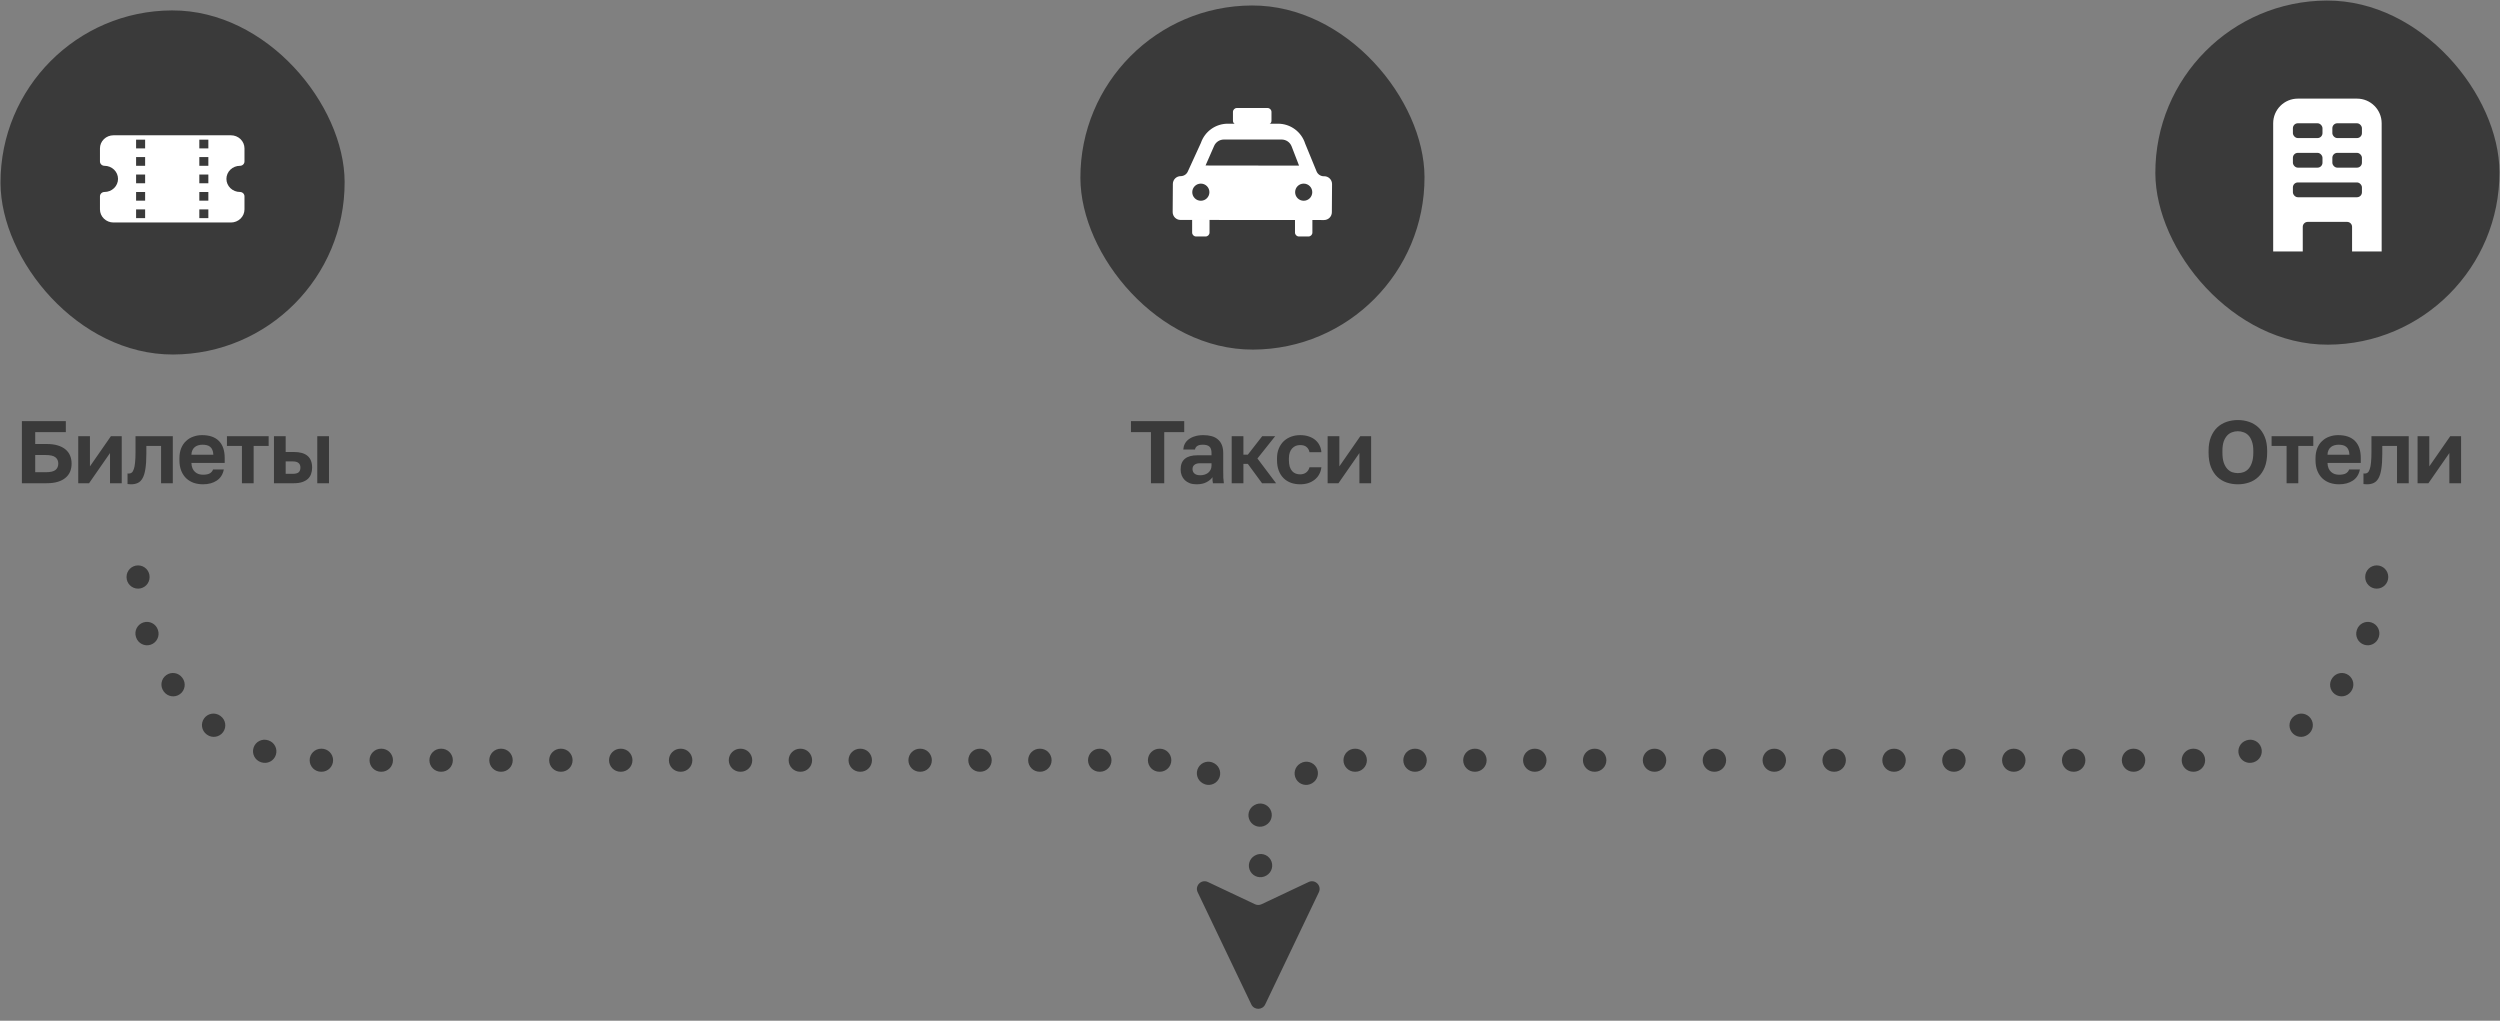 <?xml version="1.0" encoding="UTF-8"?> <svg xmlns="http://www.w3.org/2000/svg" width="507" height="207" viewBox="0 0 507 207" fill="none"><rect x="0" y="0" width="507" height="207" fill="#808080" stroke="none"/><path d="M243.944 158.866C245.061 159.514 246.491 159.135 247.14 158.019C247.788 156.902 247.409 155.472 246.293 154.823L246.226 154.785C245.107 154.14 243.678 154.524 243.034 155.643C242.389 156.762 242.773 158.191 243.892 158.835L243.944 158.866Z" fill="#3A3A3A"></path><path d="M235.205 156.512C236.496 156.514 237.544 155.469 237.546 154.178C237.548 152.887 236.504 151.839 235.213 151.837L235.134 151.837C233.843 151.837 232.796 152.883 232.796 154.174C232.796 155.465 233.843 156.512 235.134 156.512L235.205 156.512Z" fill="#3A3A3A"></path><path d="M223.071 156.512C224.362 156.512 225.409 155.465 225.409 154.174C225.409 152.883 224.362 151.837 223.071 151.837H222.991C221.7 151.837 220.653 152.883 220.653 154.174C220.653 155.465 221.7 156.512 222.991 156.512H223.071Z" fill="#3A3A3A"></path><path d="M210.928 156.512C212.219 156.512 213.266 155.465 213.266 154.174C213.266 152.883 212.219 151.837 210.928 151.837H210.848C209.557 151.837 208.511 152.883 208.511 154.174C208.511 155.465 209.557 156.512 210.848 156.512H210.928Z" fill="#3A3A3A"></path><path d="M198.786 156.512C200.077 156.512 201.123 155.465 201.123 154.174C201.123 152.883 200.077 151.837 198.786 151.837H198.705C197.414 151.837 196.368 152.883 196.368 154.174C196.368 155.465 197.414 156.512 198.705 156.512H198.786Z" fill="#3A3A3A"></path><path d="M186.643 156.512C187.934 156.512 188.98 155.465 188.98 154.174C188.98 152.883 187.934 151.837 186.643 151.837H186.562C185.271 151.837 184.225 152.883 184.225 154.174C184.225 155.465 185.271 156.512 186.562 156.512H186.643Z" fill="#3A3A3A"></path><path d="M174.5 156.512C175.791 156.512 176.837 155.465 176.837 154.174C176.837 152.883 175.791 151.837 174.5 151.837H174.42C173.129 151.837 172.082 152.883 172.082 154.174C172.082 155.465 173.129 156.512 174.42 156.512H174.5Z" fill="#3A3A3A"></path><path d="M162.357 156.512C163.648 156.512 164.695 155.465 164.695 154.174C164.695 152.883 163.648 151.837 162.357 151.837H162.277C160.986 151.837 159.939 152.883 159.939 154.174C159.939 155.465 160.986 156.512 162.277 156.512H162.357Z" fill="#3A3A3A"></path><path d="M150.214 156.512C151.505 156.512 152.552 155.465 152.552 154.174C152.552 152.883 151.505 151.837 150.214 151.837H150.134C148.843 151.837 147.796 152.883 147.796 154.174C147.796 155.465 148.843 156.512 150.134 156.512H150.214Z" fill="#3A3A3A"></path><path d="M138.071 156.512C139.362 156.512 140.409 155.465 140.409 154.174C140.409 152.883 139.362 151.837 138.071 151.837H137.991C136.7 151.837 135.653 152.883 135.653 154.174C135.653 155.465 136.7 156.512 137.991 156.512H138.071Z" fill="#3A3A3A"></path><path d="M125.929 156.512C127.219 156.512 128.266 155.465 128.266 154.174C128.266 152.883 127.219 151.837 125.929 151.837H125.848C124.557 151.837 123.511 152.883 123.511 154.174C123.511 155.465 124.557 156.512 125.848 156.512H125.929Z" fill="#3A3A3A"></path><path d="M113.786 156.512C115.077 156.512 116.123 155.465 116.123 154.174C116.123 152.883 115.077 151.837 113.786 151.836H113.705C112.414 151.836 111.368 152.883 111.368 154.174C111.368 155.465 112.414 156.512 113.705 156.512H113.786Z" fill="#3A3A3A"></path><path d="M101.643 156.512C102.934 156.512 103.98 155.465 103.98 154.174C103.98 152.883 102.934 151.836 101.643 151.836H101.562C100.271 151.836 99.225 152.883 99.225 154.174C99.225 155.465 100.271 156.512 101.562 156.512H101.643Z" fill="#3A3A3A"></path><path d="M89.5 156.512C90.791 156.512 91.838 155.465 91.838 154.174C91.838 152.883 90.791 151.836 89.5 151.836H89.419C88.129 151.836 87.082 152.883 87.082 154.174C87.082 155.465 88.129 156.512 89.419 156.512H89.5Z" fill="#3A3A3A"></path><path d="M77.357 156.512C78.648 156.512 79.695 155.465 79.695 154.174C79.695 152.883 78.648 151.836 77.357 151.836H77.277C75.986 151.836 74.939 152.883 74.939 154.174C74.939 155.465 75.986 156.512 77.277 156.512H77.357Z" fill="#3A3A3A"></path><path d="M65.214 156.512C66.505 156.512 67.552 155.465 67.552 154.174C67.552 152.883 66.505 151.836 65.214 151.836L65.138 151.836C63.846 151.835 62.799 152.881 62.798 154.172C62.796 155.463 63.842 156.51 65.133 156.512L65.214 156.512Z" fill="#3A3A3A"></path><path d="M53 154.6C54.228 154.997 55.546 154.324 55.943 153.095C56.341 151.867 55.667 150.549 54.439 150.152L54.37 150.129C53.143 149.729 51.823 150.4 51.423 151.628C51.023 152.855 51.694 154.174 52.922 154.574L53 154.6Z" fill="#3A3A3A"></path><path d="M41.98 148.991C43.025 149.749 44.487 149.518 45.245 148.473C46.004 147.428 45.772 145.967 44.727 145.208L44.669 145.165C43.626 144.405 42.163 144.634 41.403 145.677C40.642 146.72 40.871 148.182 41.914 148.943L41.98 148.991Z" fill="#3A3A3A"></path><path d="M33.231 140.26C33.992 141.303 35.455 141.532 36.498 140.771C37.541 140.011 37.769 138.548 37.009 137.505L36.966 137.447C36.207 136.402 34.746 136.17 33.701 136.929C32.657 137.688 32.425 139.149 33.183 140.194L33.231 140.26Z" fill="#3A3A3A"></path><path d="M27.6 129.253C28 130.48 29.319 131.151 30.547 130.751C31.774 130.351 32.445 129.031 32.045 127.804L32.022 127.735C31.625 126.507 30.307 125.833 29.079 126.231C27.851 126.628 27.177 127.946 27.574 129.174L27.6 129.253Z" fill="#3A3A3A"></path><path d="M25.663 117.041C25.664 118.332 26.712 119.378 28.003 119.377C29.294 119.375 30.339 118.328 30.338 117.037L30.338 117C30.338 115.709 29.291 114.663 28 114.663C26.709 114.663 25.663 115.709 25.663 117L25.663 117.041Z" fill="#3A3A3A"></path><path d="M266.056 158.866C264.94 159.514 263.509 159.135 262.861 158.019C262.212 156.902 262.591 155.472 263.708 154.823L263.774 154.785C264.893 154.14 266.322 154.524 266.967 155.643C267.611 156.762 267.227 158.191 266.108 158.835L266.056 158.866Z" fill="#3A3A3A"></path><path d="M274.796 156.512C273.505 156.514 272.456 155.469 272.454 154.178C272.452 152.887 273.497 151.839 274.788 151.837L274.866 151.837C276.157 151.837 277.204 152.883 277.204 154.174C277.204 155.465 276.157 156.512 274.866 156.512L274.796 156.512Z" fill="#3A3A3A"></path><path d="M286.929 156.512C285.638 156.512 284.591 155.465 284.591 154.174C284.591 152.883 285.638 151.837 286.929 151.837H287.009C288.3 151.837 289.347 152.883 289.347 154.174C289.347 155.465 288.3 156.512 287.009 156.512H286.929Z" fill="#3A3A3A"></path><path d="M299.072 156.512C297.781 156.512 296.734 155.465 296.734 154.174C296.734 152.883 297.781 151.837 299.072 151.837H299.152C300.443 151.837 301.49 152.883 301.49 154.174C301.49 155.465 300.443 156.512 299.152 156.512H299.072Z" fill="#3A3A3A"></path><path d="M311.215 156.512C309.924 156.512 308.877 155.465 308.877 154.174C308.877 152.883 309.924 151.837 311.215 151.837H311.295C312.586 151.837 313.633 152.883 313.633 154.174C313.633 155.465 312.586 156.512 311.295 156.512H311.215Z" fill="#3A3A3A"></path><path d="M323.357 156.512C322.066 156.512 321.02 155.465 321.02 154.174C321.02 152.883 322.066 151.837 323.357 151.837H323.438C324.729 151.837 325.775 152.883 325.775 154.174C325.775 155.465 324.729 156.512 323.438 156.512H323.357Z" fill="#3A3A3A"></path><path d="M335.5 156.512C334.209 156.512 333.163 155.465 333.163 154.174C333.163 152.883 334.209 151.837 335.5 151.837H335.581C336.872 151.837 337.918 152.883 337.918 154.174C337.918 155.465 336.872 156.512 335.581 156.512H335.5Z" fill="#3A3A3A"></path><path d="M347.643 156.512C346.352 156.512 345.306 155.465 345.306 154.174C345.306 152.883 346.352 151.837 347.643 151.837H347.724C349.015 151.837 350.061 152.883 350.061 154.174C350.061 155.465 349.015 156.512 347.724 156.512H347.643Z" fill="#3A3A3A"></path><path d="M359.786 156.512C358.495 156.512 357.448 155.465 357.448 154.174C357.448 152.883 358.495 151.837 359.786 151.837H359.866C361.157 151.837 362.204 152.883 362.204 154.174C362.204 155.465 361.157 156.512 359.866 156.512H359.786Z" fill="#3A3A3A"></path><path d="M371.929 156.512C370.638 156.512 369.591 155.465 369.591 154.174C369.591 152.883 370.638 151.837 371.929 151.837H372.009C373.3 151.837 374.347 152.883 374.347 154.174C374.347 155.465 373.3 156.512 372.009 156.512H371.929Z" fill="#3A3A3A"></path><path d="M384.072 156.512C382.781 156.512 381.734 155.465 381.734 154.174C381.734 152.883 382.781 151.837 384.072 151.837H384.152C385.443 151.837 386.49 152.883 386.49 154.174C386.49 155.465 385.443 156.512 384.152 156.512H384.072Z" fill="#3A3A3A"></path><path d="M396.215 156.512C394.924 156.512 393.877 155.465 393.877 154.174C393.877 152.883 394.924 151.837 396.215 151.836H396.295C397.586 151.836 398.632 152.883 398.632 154.174C398.632 155.465 397.586 156.512 396.295 156.512H396.215Z" fill="#3A3A3A"></path><path d="M408.357 156.512C407.066 156.512 406.02 155.465 406.02 154.174C406.02 152.883 407.066 151.836 408.357 151.836H408.438C409.729 151.836 410.775 152.883 410.775 154.174C410.775 155.465 409.729 156.512 408.438 156.512H408.357Z" fill="#3A3A3A"></path><path d="M420.5 156.512C419.209 156.512 418.163 155.465 418.163 154.174C418.163 152.883 419.209 151.836 420.5 151.836H420.581C421.872 151.836 422.918 152.883 422.918 154.174C422.918 155.465 421.872 156.512 420.581 156.512H420.5Z" fill="#3A3A3A"></path><path d="M432.643 156.512C431.352 156.512 430.306 155.465 430.306 154.174C430.306 152.883 431.352 151.836 432.643 151.836H432.724C434.014 151.836 435.061 152.883 435.061 154.174C435.061 155.465 434.014 156.512 432.724 156.512H432.643Z" fill="#3A3A3A"></path><path d="M444.786 156.512C443.495 156.512 442.448 155.465 442.448 154.174C442.448 152.883 443.495 151.836 444.786 151.836L444.863 151.836C446.154 151.835 447.201 152.881 447.203 154.172C447.204 155.463 446.158 156.51 444.867 156.512L444.786 156.512Z" fill="#3A3A3A"></path><path d="M457 154.6C455.772 154.997 454.454 154.324 454.057 153.095C453.659 151.867 454.333 150.549 455.561 150.152L455.63 150.129C456.858 149.729 458.177 150.4 458.577 151.628C458.977 152.855 458.306 154.174 457.079 154.574L457 154.6Z" fill="#3A3A3A"></path><path d="M468.02 148.991C466.975 149.749 465.514 149.518 464.755 148.473C463.996 147.428 464.228 145.967 465.273 145.208L465.332 145.165C466.375 144.405 467.837 144.634 468.598 145.677C469.358 146.72 469.129 148.182 468.086 148.943L468.02 148.991Z" fill="#3A3A3A"></path><path d="M476.769 140.26C476.008 141.303 474.546 141.532 473.503 140.771C472.46 140.011 472.231 138.548 472.992 137.505L473.034 137.447C473.793 136.402 475.255 136.17 476.299 136.929C477.344 137.688 477.576 139.149 476.817 140.194L476.769 140.26Z" fill="#3A3A3A"></path><path d="M482.4 129.253C482 130.48 480.681 131.151 479.454 130.751C478.226 130.351 477.555 129.031 477.955 127.804L477.978 127.735C478.375 126.507 479.693 125.833 480.921 126.231C482.15 126.628 482.823 127.946 482.426 129.174L482.4 129.253Z" fill="#3A3A3A"></path><path d="M484.338 117.041C484.336 118.332 483.289 119.378 481.998 119.377C480.707 119.375 479.661 118.328 479.663 117.037V117C479.663 115.709 480.709 114.663 482 114.663C483.291 114.663 484.338 115.709 484.338 117V117.041Z" fill="#3A3A3A"></path><path d="M256.695 167.347C255.579 167.996 254.149 167.616 253.5 166.5C252.852 165.384 253.231 163.953 254.347 163.305L254.414 163.266C255.532 162.622 256.962 163.006 257.606 164.124C258.251 165.243 257.867 166.672 256.748 167.317L256.695 167.347Z" fill="#3A3A3A"></path><path d="M256.782 177.581C255.666 178.23 254.235 177.85 253.587 176.734C252.938 175.618 253.317 174.187 254.434 173.539L254.5 173.5C255.619 172.856 257.048 173.24 257.693 174.358C258.337 175.477 257.953 176.906 256.834 177.551L256.782 177.581Z" fill="#3A3A3A"></path><path d="M253.77 203.701C254.335 204.882 256.017 204.882 256.582 203.701L267.462 180.952C268.094 179.629 266.716 178.244 265.39 178.87L255.841 183.379C255.42 183.578 254.932 183.578 254.51 183.379L244.961 178.87C243.635 178.244 242.257 179.629 242.89 180.952L253.77 203.701Z" fill="#3A3A3A"></path><rect width="69.786" height="69.783" rx="34.892" transform="matrix(1 -0.003 0.003 1 0 2.217)" fill="#3A3A3A"></rect><g clip-path="url(#clip0_7_4159)"><path fill-rule="evenodd" clip-rule="evenodd" d="M20.272 30.089C20.272 29.385 20.561 28.71 21.077 28.213C21.592 27.715 22.291 27.436 23.02 27.436H46.833C47.562 27.436 48.261 27.715 48.776 28.213C49.291 28.71 49.581 29.385 49.581 30.089V32.742C49.581 32.976 49.484 33.201 49.313 33.367C49.141 33.533 48.908 33.626 48.665 33.626C47.936 33.626 47.237 33.906 46.722 34.403C46.207 34.901 45.917 35.575 45.917 36.279C45.917 36.983 46.207 37.657 46.722 38.155C47.237 38.653 47.936 38.932 48.665 38.932C48.908 38.932 49.141 39.025 49.313 39.191C49.484 39.357 49.581 39.582 49.581 39.816V42.469C49.581 43.173 49.291 43.848 48.776 44.345C48.261 44.843 47.562 45.122 46.833 45.122H23.02C22.291 45.122 21.592 44.843 21.077 44.345C20.561 43.848 20.272 43.173 20.272 42.469V39.816C20.272 39.582 20.369 39.357 20.54 39.191C20.712 39.025 20.945 38.932 21.188 38.932C21.917 38.932 22.616 38.653 23.131 38.155C23.646 37.657 23.936 36.983 23.936 36.279C23.936 35.575 23.646 34.901 23.131 34.403C22.616 33.906 21.917 33.626 21.188 33.626C20.945 33.626 20.712 33.533 20.54 33.367C20.369 33.201 20.272 32.976 20.272 32.742V30.089ZM27.599 28.32V30.089H29.431V28.32H27.599ZM29.431 33.626H27.599V31.857H29.431V33.626ZM42.254 33.626H40.422V31.857H42.254V33.626ZM40.422 30.089V28.32H42.254V30.089H40.422ZM29.431 35.395H27.599V37.163H29.431V35.395ZM42.254 37.163H40.422V35.395H42.254V37.163ZM29.431 38.932H27.599V40.701H29.431V38.932ZM42.254 40.701H40.422V38.932H42.254V40.701ZM27.599 42.469V44.238H29.431V42.469H27.599ZM40.422 44.238V42.469H42.254V44.238H40.422Z" fill="white"></path></g><rect width="69.786" height="69.786" rx="34.893" transform="matrix(1 -0.003 0.003 1 219 1.217)" fill="#3A3A3A"></rect><g clip-path="url(#clip1_7_4159)"><path d="M257.06 21.904H250.839C250.4 21.904 250.043 22.26 250.043 22.7V24.489C250.043 24.928 250.4 25.285 250.839 25.285H257.06C257.5 25.285 257.856 24.928 257.856 24.489V22.7C257.856 22.26 257.5 21.904 257.06 21.904Z" fill="white"></path><path d="M241.765 47.163C241.765 47.602 242.122 47.959 242.561 47.959H244.497C244.936 47.959 245.293 47.602 245.293 47.163V44.431H241.765V47.163Z" fill="white"></path><path d="M262.625 47.163C262.625 47.602 262.982 47.959 263.421 47.959H265.357C265.796 47.959 266.153 47.602 266.153 47.163V44.431H262.625V47.163Z" fill="white"></path><path d="M268.547 35.747H268.47C267.821 35.747 267.235 35.346 266.993 34.741L264.688 29.125C263.93 26.724 261.708 25.087 259.187 25.087H248.992C246.541 25.087 244.363 26.635 243.555 28.946C243.548 28.972 243.536 28.997 243.523 29.023L240.899 34.76C240.651 35.346 240.078 35.721 239.441 35.721C238.563 35.721 237.856 36.434 237.856 37.307L237.818 43.018C237.818 43.897 238.531 44.604 239.403 44.604L268.515 44.623C269.394 44.623 270.101 43.91 270.101 43.037L270.139 37.326C270.139 36.447 269.426 35.74 268.553 35.74L268.547 35.747ZM246.223 29.596C246.566 28.806 247.35 28.297 248.209 28.297H259.913C260.81 28.297 261.613 28.844 261.937 29.678L263.447 33.588L244.484 33.563L246.223 29.596ZM243.529 40.713C242.568 40.713 241.791 39.936 241.791 38.975C241.791 38.013 242.568 37.237 243.529 37.237C244.491 37.237 245.268 38.013 245.268 38.975C245.268 39.936 244.491 40.713 243.529 40.713ZM264.389 40.713C263.427 40.713 262.651 39.936 262.651 38.975C262.651 38.013 263.427 37.237 264.389 37.237C265.35 37.237 266.127 38.013 266.127 38.975C266.127 39.936 265.35 40.713 264.389 40.713Z" fill="white"></path></g><rect width="69.786" height="69.786" rx="34.893" transform="matrix(1 -0.003 0.003 1 437 0.217)" fill="#3A3A3A"></rect><path d="M466 20C463.239 20 461 22.239 461 25V51H467V46C467 45.448 467.448 45 468 45H476C476.552 45 477 45.448 477 46V51H483V25C483 22.239 480.761 20 478 20H466Z" fill="white"></path><rect x="465" y="37" width="14" height="3" rx="1" fill="#3A3A3A"></rect><rect x="465" y="31" width="6" height="3" rx="1" fill="#3A3A3A"></rect><rect x="465" y="25" width="6" height="3" rx="1" fill="#3A3A3A"></rect><rect x="473" y="31" width="6" height="3" rx="1" fill="#3A3A3A"></rect><rect x="473" y="25" width="6" height="3" rx="1" fill="#3A3A3A"></rect><path d="M4.44 85.4H13.35V87.632H7.14V90.044H9.48C10.344 90.044 11.088 90.14 11.712 90.332C12.348 90.524 12.87 90.794 13.278 91.142C13.698 91.49 14.01 91.91 14.214 92.402C14.418 92.882 14.52 93.422 14.52 94.022C14.52 94.622 14.418 95.168 14.214 95.66C14.01 96.14 13.698 96.554 13.278 96.902C12.87 97.25 12.348 97.52 11.712 97.712C11.088 97.904 10.344 98 9.48 98H4.44V85.4ZM9.21 95.768C10.194 95.768 10.872 95.618 11.244 95.318C11.628 95.006 11.82 94.574 11.82 94.022C11.82 93.47 11.628 93.044 11.244 92.744C10.872 92.432 10.194 92.276 9.21 92.276H7.14V95.768H9.21ZM15.867 88.46H18.242V94.58L22.491 88.46H24.686V98H22.311V91.88L18.062 98H15.867V88.46ZM26.583 98.216C26.487 98.216 26.367 98.21 26.223 98.198C26.079 98.198 25.959 98.186 25.863 98.162V96.02C25.923 96.032 26.013 96.038 26.133 96.038C26.361 96.038 26.559 95.972 26.727 95.84C26.895 95.696 27.033 95.456 27.141 95.12C27.261 94.784 27.345 94.34 27.393 93.788C27.453 93.224 27.483 92.528 27.483 91.7V88.46H35.043V98H32.667V90.44H29.679V92.06C29.679 93.296 29.613 94.316 29.481 95.12C29.361 95.912 29.169 96.536 28.905 96.992C28.653 97.448 28.329 97.766 27.933 97.946C27.549 98.126 27.099 98.216 26.583 98.216ZM41.158 98.216C40.51 98.216 39.892 98.12 39.304 97.928C38.728 97.724 38.224 97.424 37.792 97.028C37.36 96.62 37.018 96.11 36.766 95.498C36.514 94.874 36.388 94.148 36.388 93.32V92.96C36.388 92.168 36.508 91.478 36.748 90.89C36.988 90.302 37.318 89.816 37.738 89.432C38.158 89.036 38.644 88.742 39.196 88.55C39.748 88.346 40.342 88.244 40.978 88.244C42.478 88.244 43.618 88.64 44.398 89.432C45.178 90.224 45.568 91.37 45.568 92.87V93.878H38.818C38.83 94.298 38.902 94.664 39.034 94.976C39.166 95.276 39.34 95.522 39.556 95.714C39.772 95.906 40.018 96.05 40.294 96.146C40.582 96.23 40.87 96.272 41.158 96.272C41.77 96.272 42.232 96.182 42.544 96.002C42.856 95.822 43.078 95.558 43.21 95.21H45.388C45.196 96.206 44.722 96.956 43.966 97.46C43.21 97.964 42.274 98.216 41.158 98.216ZM41.068 90.188C40.792 90.188 40.516 90.224 40.24 90.296C39.976 90.368 39.742 90.482 39.538 90.638C39.334 90.794 39.166 91.004 39.034 91.268C38.902 91.532 38.83 91.85 38.818 92.222H43.264C43.252 91.826 43.186 91.496 43.066 91.232C42.958 90.968 42.802 90.758 42.598 90.602C42.406 90.446 42.178 90.338 41.914 90.278C41.65 90.218 41.368 90.188 41.068 90.188ZM49.066 90.44H46.023V88.46H54.483V90.44H51.441V98H49.066V90.44ZM55.559 88.46H57.935V91.664H59.609C62.069 91.664 63.299 92.72 63.299 94.832C63.299 95.3 63.227 95.732 63.083 96.128C62.951 96.512 62.735 96.842 62.435 97.118C62.135 97.394 61.751 97.61 61.283 97.766C60.815 97.922 60.257 98 59.609 98H55.559V88.46ZM59.339 96.092C59.915 96.092 60.323 95.99 60.563 95.786C60.803 95.57 60.923 95.252 60.923 94.832C60.923 94.412 60.797 94.1 60.545 93.896C60.305 93.68 59.903 93.572 59.339 93.572H57.935V96.092H59.339ZM64.343 88.46H66.719V98H64.343V88.46Z" fill="#3A3A3A"></path><path d="M233.41 87.632H229.36V85.4H240.16V87.632H236.11V98H233.41V87.632ZM242.654 98.216C242.138 98.216 241.682 98.144 241.286 98C240.89 97.844 240.554 97.634 240.278 97.37C240.002 97.094 239.792 96.776 239.648 96.416C239.504 96.044 239.432 95.642 239.432 95.21C239.432 93.29 240.572 92.33 242.852 92.33H245.696V91.88C245.696 91.256 245.552 90.818 245.264 90.566C244.988 90.314 244.544 90.188 243.932 90.188C243.392 90.188 243.002 90.284 242.762 90.476C242.522 90.656 242.384 90.884 242.348 91.16H239.972C239.996 90.752 240.098 90.368 240.278 90.008C240.47 89.648 240.734 89.342 241.07 89.09C241.418 88.826 241.838 88.622 242.33 88.478C242.822 88.322 243.386 88.244 244.022 88.244C244.634 88.244 245.186 88.31 245.678 88.442C246.182 88.574 246.608 88.79 246.956 89.09C247.316 89.378 247.592 89.756 247.784 90.224C247.976 90.692 248.072 91.256 248.072 91.916V95.57C248.072 96.074 248.078 96.518 248.09 96.902C248.114 97.274 248.15 97.64 248.198 98H245.984C245.936 97.736 245.906 97.538 245.894 97.406C245.894 97.262 245.894 97.052 245.894 96.776C245.63 97.16 245.228 97.496 244.688 97.784C244.16 98.072 243.482 98.216 242.654 98.216ZM243.392 96.38C243.68 96.38 243.962 96.344 244.238 96.272C244.514 96.188 244.76 96.068 244.976 95.912C245.192 95.744 245.366 95.534 245.498 95.282C245.63 95.03 245.696 94.736 245.696 94.4V93.95H243.302C242.846 93.95 242.486 94.058 242.222 94.274C241.97 94.478 241.844 94.76 241.844 95.12C241.844 95.504 241.976 95.81 242.24 96.038C242.504 96.266 242.888 96.38 243.392 96.38ZM249.786 88.46H252.162V92.204H253.062L255.978 88.46H258.606L255.006 92.978L258.786 98H255.942L253.062 94.076H252.162V98H249.786V88.46ZM263.658 98.216C262.998 98.216 262.38 98.114 261.804 97.91C261.24 97.706 260.748 97.4 260.328 96.992C259.908 96.584 259.578 96.074 259.338 95.462C259.098 94.85 258.978 94.136 258.978 93.32V92.96C258.978 92.192 259.104 91.514 259.356 90.926C259.608 90.338 259.944 89.846 260.364 89.45C260.796 89.054 261.294 88.754 261.858 88.55C262.422 88.346 263.022 88.244 263.658 88.244C264.33 88.244 264.924 88.334 265.44 88.514C265.968 88.694 266.412 88.94 266.772 89.252C267.132 89.564 267.414 89.93 267.618 90.35C267.822 90.77 267.942 91.22 267.978 91.7H265.566C265.47 91.256 265.272 90.908 264.972 90.656C264.684 90.392 264.246 90.26 263.658 90.26C263.346 90.26 263.052 90.314 262.776 90.422C262.512 90.53 262.272 90.698 262.056 90.926C261.852 91.142 261.69 91.418 261.57 91.754C261.45 92.09 261.39 92.492 261.39 92.96V93.32C261.39 93.824 261.444 94.262 261.552 94.634C261.672 94.994 261.834 95.294 262.038 95.534C262.242 95.762 262.482 95.93 262.758 96.038C263.034 96.146 263.334 96.2 263.658 96.2C264.126 96.2 264.528 96.08 264.864 95.84C265.212 95.588 265.446 95.228 265.566 94.76H267.978C267.918 95.288 267.768 95.768 267.528 96.2C267.3 96.62 266.994 96.98 266.61 97.28C266.238 97.58 265.8 97.814 265.296 97.982C264.792 98.138 264.246 98.216 263.658 98.216ZM269.245 88.46H271.621V94.58L275.869 88.46H278.065V98H275.689V91.88L271.441 98H269.245V88.46Z" fill="#3A3A3A"></path><path d="M453.84 98.216C453.048 98.216 452.292 98.096 451.572 97.856C450.864 97.616 450.234 97.238 449.682 96.722C449.142 96.206 448.71 95.546 448.386 94.742C448.062 93.926 447.9 92.942 447.9 91.79V91.43C447.9 90.326 448.062 89.384 448.386 88.604C448.71 87.812 449.142 87.164 449.682 86.66C450.234 86.156 450.864 85.784 451.572 85.544C452.292 85.304 453.048 85.184 453.84 85.184C454.632 85.184 455.382 85.304 456.09 85.544C456.81 85.784 457.44 86.156 457.98 86.66C458.532 87.164 458.97 87.812 459.294 88.604C459.618 89.384 459.78 90.326 459.78 91.43V91.79C459.78 92.942 459.618 93.926 459.294 94.742C458.97 95.546 458.532 96.206 457.98 96.722C457.44 97.238 456.81 97.616 456.09 97.856C455.382 98.096 454.632 98.216 453.84 98.216ZM453.84 95.948C454.248 95.948 454.638 95.882 455.01 95.75C455.394 95.606 455.73 95.372 456.018 95.048C456.306 94.724 456.534 94.298 456.702 93.77C456.882 93.242 456.972 92.582 456.972 91.79V91.43C456.972 90.686 456.882 90.062 456.702 89.558C456.534 89.054 456.306 88.646 456.018 88.334C455.73 88.022 455.394 87.8 455.01 87.668C454.638 87.524 454.248 87.452 453.84 87.452C453.432 87.452 453.036 87.524 452.652 87.668C452.28 87.8 451.95 88.022 451.662 88.334C451.374 88.646 451.14 89.054 450.96 89.558C450.792 90.062 450.708 90.686 450.708 91.43V91.79C450.708 92.582 450.792 93.242 450.96 93.77C451.14 94.298 451.374 94.724 451.662 95.048C451.95 95.372 452.28 95.606 452.652 95.75C453.036 95.882 453.432 95.948 453.84 95.948ZM463.718 90.44H460.676V88.46H469.136V90.44H466.094V98H463.718V90.44ZM474.356 98.216C473.708 98.216 473.09 98.12 472.502 97.928C471.926 97.724 471.422 97.424 470.99 97.028C470.558 96.62 470.216 96.11 469.964 95.498C469.712 94.874 469.586 94.148 469.586 93.32V92.96C469.586 92.168 469.706 91.478 469.946 90.89C470.186 90.302 470.516 89.816 470.936 89.432C471.356 89.036 471.842 88.742 472.394 88.55C472.946 88.346 473.54 88.244 474.176 88.244C475.676 88.244 476.816 88.64 477.596 89.432C478.376 90.224 478.766 91.37 478.766 92.87V93.878H472.016C472.028 94.298 472.1 94.664 472.232 94.976C472.364 95.276 472.538 95.522 472.754 95.714C472.97 95.906 473.216 96.05 473.492 96.146C473.78 96.23 474.068 96.272 474.356 96.272C474.968 96.272 475.43 96.182 475.742 96.002C476.054 95.822 476.276 95.558 476.408 95.21H478.586C478.394 96.206 477.92 96.956 477.164 97.46C476.408 97.964 475.472 98.216 474.356 98.216ZM474.266 90.188C473.99 90.188 473.714 90.224 473.438 90.296C473.174 90.368 472.94 90.482 472.736 90.638C472.532 90.794 472.364 91.004 472.232 91.268C472.1 91.532 472.028 91.85 472.016 92.222H476.462C476.45 91.826 476.384 91.496 476.264 91.232C476.156 90.968 476 90.758 475.796 90.602C475.604 90.446 475.376 90.338 475.112 90.278C474.848 90.218 474.566 90.188 474.266 90.188ZM480.031 98.216C479.935 98.216 479.815 98.21 479.671 98.198C479.527 98.198 479.407 98.186 479.311 98.162V96.02C479.371 96.032 479.461 96.038 479.581 96.038C479.809 96.038 480.007 95.972 480.175 95.84C480.343 95.696 480.481 95.456 480.589 95.12C480.709 94.784 480.793 94.34 480.841 93.788C480.901 93.224 480.931 92.528 480.931 91.7V88.46H488.491V98H486.115V90.44H483.127V92.06C483.127 93.296 483.061 94.316 482.929 95.12C482.809 95.912 482.617 96.536 482.353 96.992C482.101 97.448 481.777 97.766 481.381 97.946C480.997 98.126 480.547 98.216 480.031 98.216ZM490.286 88.46H492.662V94.58L496.91 88.46H499.106V98H496.73V91.88L492.482 98H490.286V88.46Z" fill="#3A3A3A"></path><defs><clipPath id="clip0_7_4159"><rect width="29.309" height="28.298" fill="white" transform="translate(20.272 22.13)"></rect></clipPath><clipPath id="clip1_7_4159"><rect width="32.321" height="28.602" fill="white" transform="translate(237.811 20.63)"></rect></clipPath></defs></svg> 